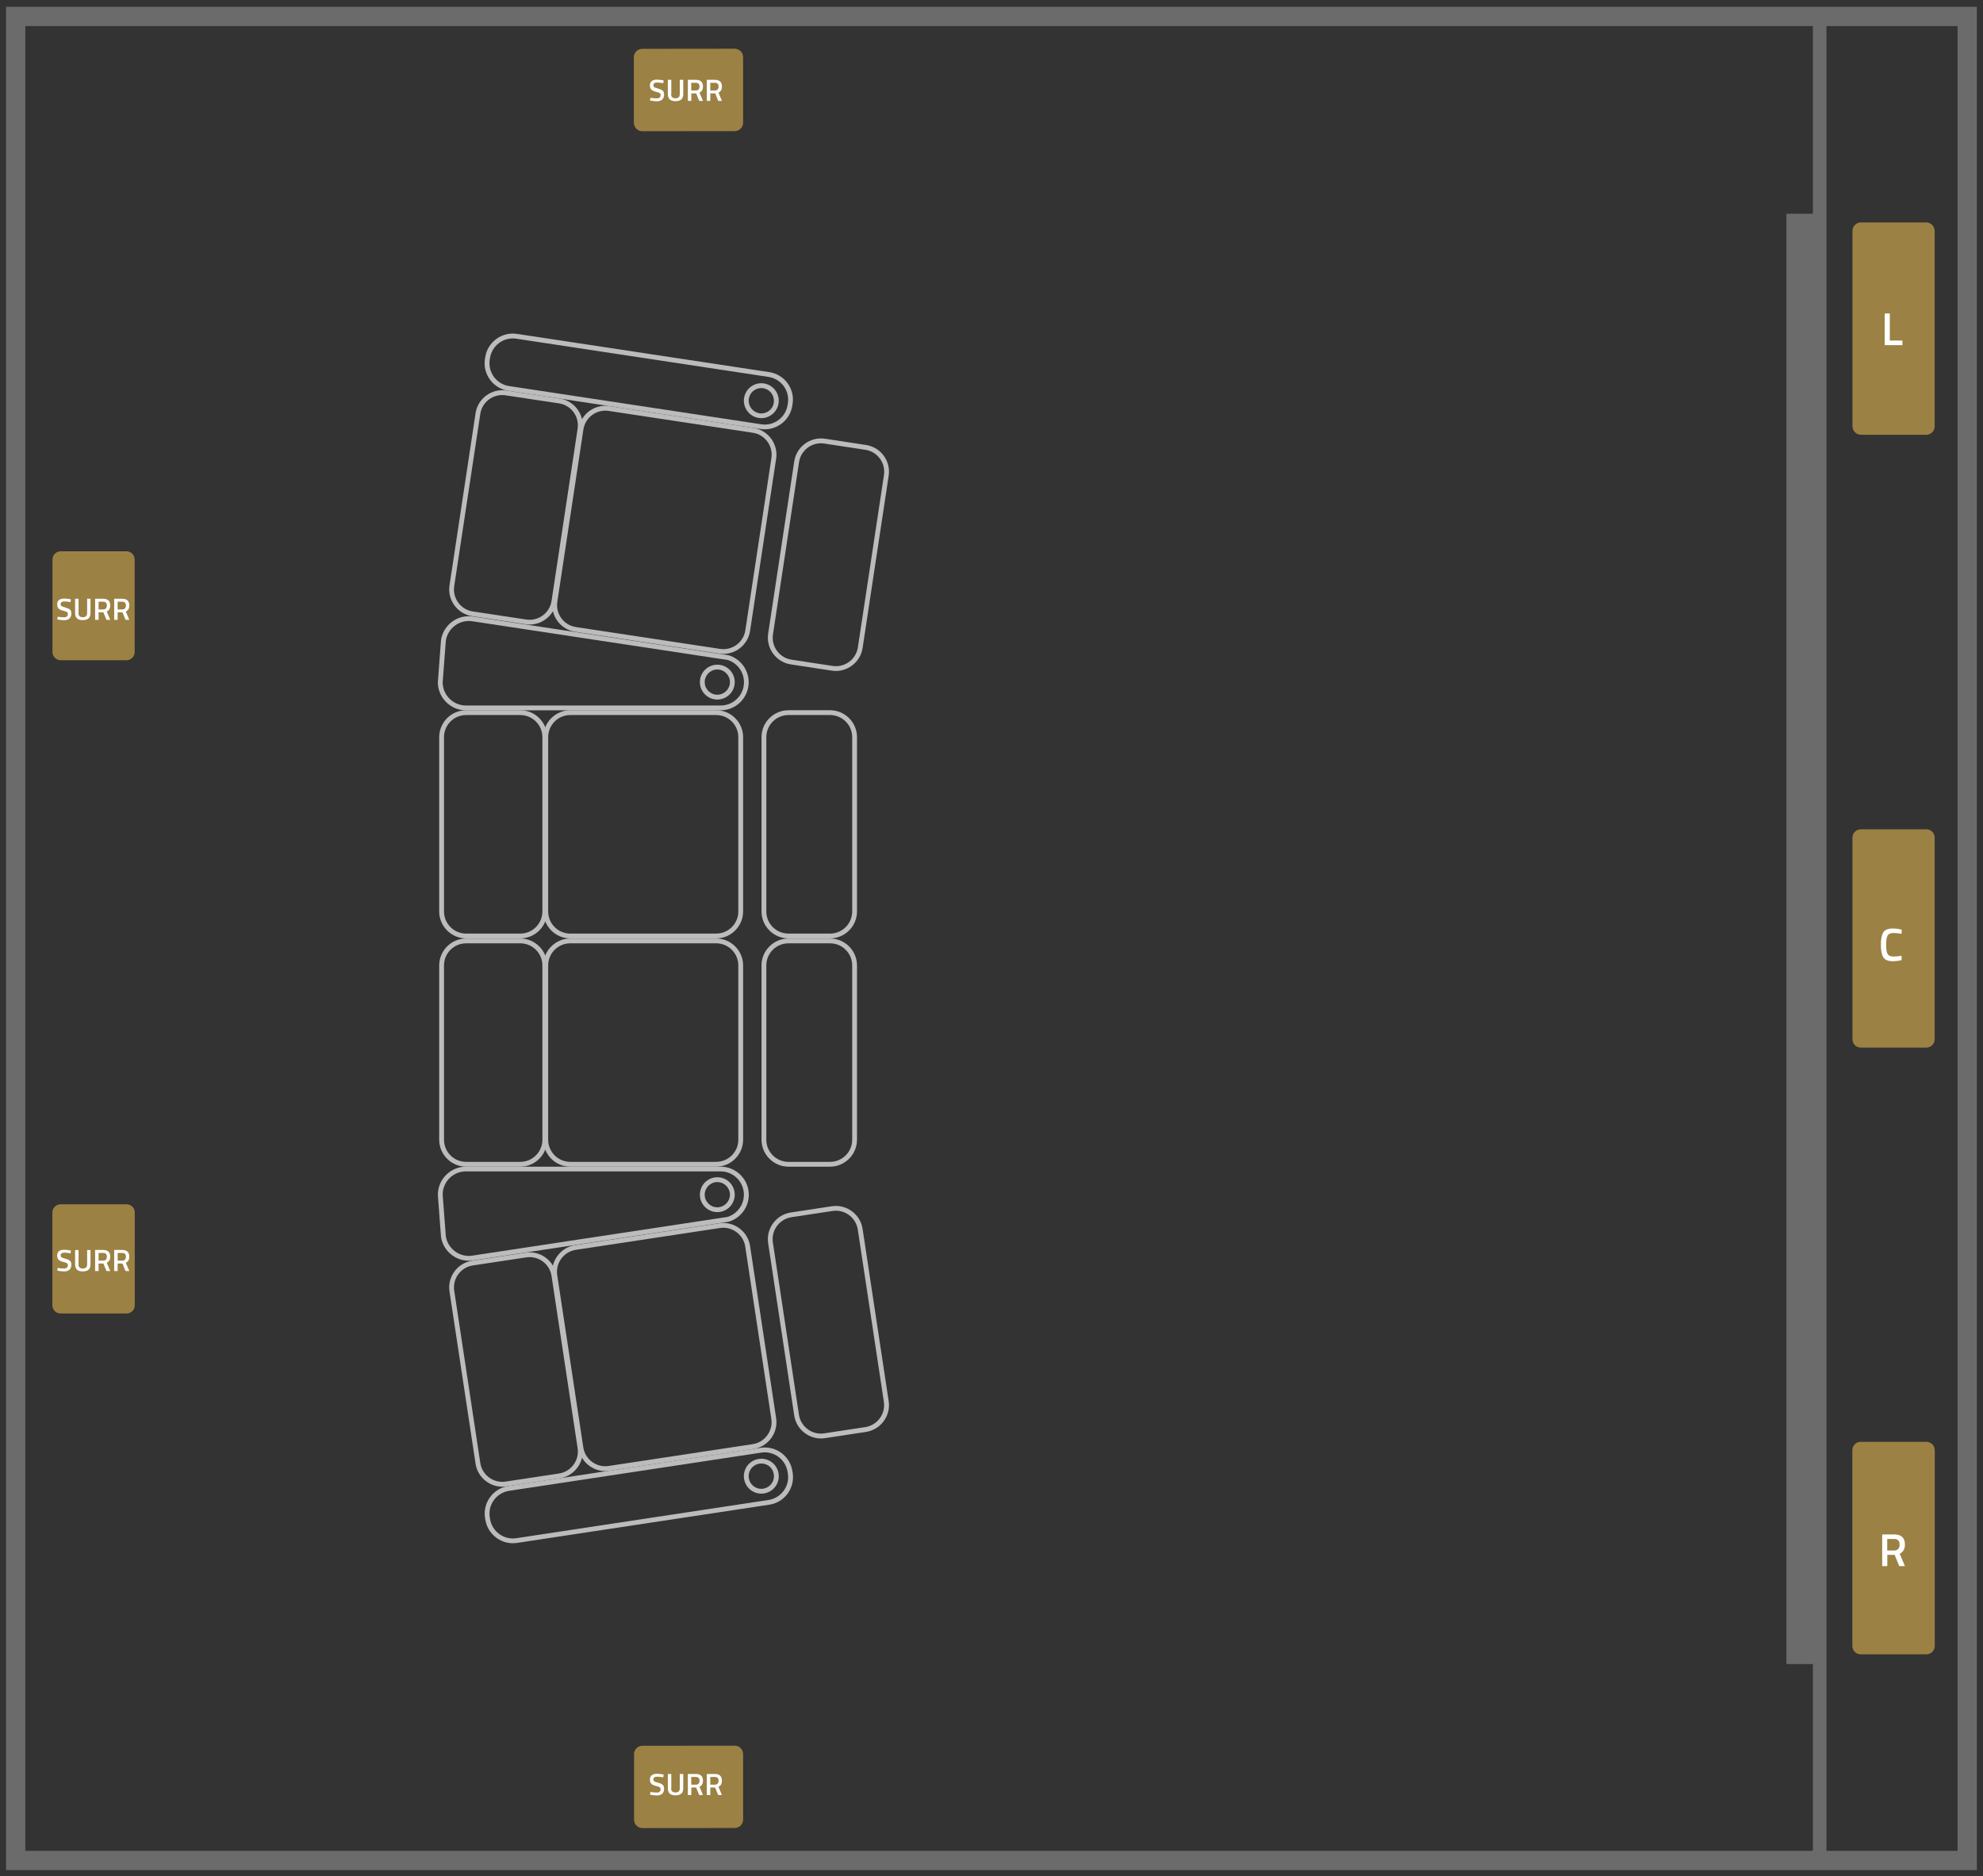 <svg xmlns="http://www.w3.org/2000/svg" xmlns:xlink="http://www.w3.org/1999/xlink" x="0px" y="0px" viewBox="0 0 2059.8 1948.9" style="enable-background:new 0 0 2059.8 1948.9;" xml:space="preserve">
<rect x="0" y="0" width="2059.8" height="1948.9" fill="#333333" stroke="none"/>
<style type="text/css">
	.st0{fill-rule:evenodd;clip-rule:evenodd;fill:#6B6B6B;}
	.st1{fill:#BCBCBC;}
	.st2{fill-rule:evenodd;clip-rule:evenodd;fill:#9B8143;}
	.st3{fill:#FFFFFF;}
	.st4{display:none;}
	.st5{display:inline;fill-rule:evenodd;clip-rule:evenodd;fill:#9B8143;}
	.st6{display:inline;}
</style>
<g id="Base">
	<path class="st0" d="M6.3,7.1v1935.4h2047.1V7.1H6.3z M26.3,27.1h1856.8V222h-27.5v1506.4h27.5v194H26.3V27.1z M2033.4,1922.4   h-136.2V27.1h136.2V1922.4z"></path>
</g>
<g id="Seat">
	<path class="st1" d="M771.9,946.7v-181c0-15.4-12.6-28-28-28H592.4c-15.4,0-28,12.6-28,28v181c0,15.4,12.6,28,28,28h151.5   C759.3,974.7,771.9,962.1,771.9,946.7z M592.4,969.7c-12.7,0-23-10.3-23-23v-181c0-12.7,10.3-23,23-23h151.5c12.7,0,23,10.3,23,23   v181c0,12.7-10.3,23-23,23H592.4z"></path>
	<path class="st1" d="M568.4,946.7v-181c0-15.4-12.6-28-28-28h-56.2c-15.4,0-28,12.6-28,28v181c0,15.4,12.6,28,28,28h56.2   C555.8,974.7,568.4,962.1,568.4,946.7z M484.2,969.7c-12.7,0-23-10.3-23-23v-181c0-12.7,10.3-23,23-23h56.2c12.7,0,23,10.3,23,23   v181c0,12.7-10.3,23-23,23H484.2z"></path>
	<path class="st1" d="M890.2,946.7v-181c0-15.4-12.6-28-28-28H819c-15.4,0-28,12.6-28,28v181c0,15.4,12.6,28,28,28h43.2   C877.6,974.7,890.2,962.1,890.2,946.7z M819,969.7c-12.7,0-23-10.3-23-23v-181c0-12.7,10.3-23,23-23h43.2c12.7,0,23,10.3,23,23v181   c0,12.7-10.3,23-23,23H819z"></path>
	<path class="st1" d="M771.9,1183.8v-181c0-15.4-12.6-28-28-28H592.4c-15.4,0-28,12.6-28,28v181c0,15.4,12.6,28,28,28h151.5   C759.3,1211.8,771.9,1199.2,771.9,1183.8z M592.4,1206.8c-12.7,0-23-10.3-23-23v-181c0-12.7,10.3-23,23-23h151.5   c12.7,0,23,10.3,23,23v181c0,12.7-10.3,23-23,23H592.4z"></path>
	<path class="st1" d="M568.4,1183.8v-181c0-15.4-12.6-28-28-28h-56.2c-15.4,0-28,12.6-28,28v181c0,15.4,12.6,28,28,28h56.2   C555.8,1211.8,568.4,1199.2,568.4,1183.8z M484.2,1206.8c-12.7,0-23-10.3-23-23v-181c0-12.7,10.3-23,23-23h56.2   c12.7,0,23,10.3,23,23v181c0,12.7-10.3,23-23,23H484.2z"></path>
	<path class="st1" d="M890.2,1183.8v-181c0-15.4-12.6-28-28-28H819c-15.4,0-28,12.6-28,28v181c0,15.4,12.6,28,28,28h43.2   C877.6,1211.8,890.2,1199.2,890.2,1183.8z M819,1206.8c-12.7,0-23-10.3-23-23v-181c0-12.7,10.3-23,23-23h43.2c12.7,0,23,10.3,23,23   v181c0,12.7-10.3,23-23,23H819z"></path>
	<path class="st1" d="M763.2,1240.9c0-10-8.1-18.1-18.1-18.1c-10,0-18.1,8.1-18.1,18.1s8.1,18.1,18.1,18.1   C755.1,1259,763.2,1250.9,763.2,1240.9z M732,1240.9c0-7.2,5.9-13.1,13.1-13.1s13.1,5.9,13.1,13.1s-5.9,13.1-13.1,13.1   S732,1248.2,732,1240.9z"></path>
	<line class="st1" x1="777.4" y1="1236" x2="777.4" y2="1236"></line>
	<line class="st1" x1="777.4" y1="1236" x2="777.4" y2="1236"></line>
	<path class="st1" d="M491.4,1309.2l265.5-40.2c12.1-3.6,20.9-14.8,20.9-28l0,0c0-16.1-13.2-29.2-29.2-29.2H484   c-16.1,0-29.2,13.2-29.2,29.2l0,0l3.3,43.8C460.5,1300.6,475.5,1311.6,491.4,1309.2z M472.7,1299.8c-5.2-3.8-8.6-9.4-9.6-15.7   l-3.3-43.4c0.1-13.3,10.9-24,24.2-24h264.5c13.4,0,24.2,10.9,24.2,24.2c0,10.5-7,20-17,23.1l-265.1,40.2   C484.3,1305.2,477.9,1303.6,472.7,1299.8z"></path>
	<g>
		<path class="st1" d="M806.2,1473.1l-27.1-179c-2.3-15.2-16.7-25.8-31.9-23.5l-149.8,22.7c-15.2,2.3-25.8,16.7-23.5,31.9l27.1,179    c2.3,15.2,16.7,25.8,31.9,23.5l149.8-22.7C797.9,1502.7,808.5,1488.3,806.2,1473.1z M632.1,1522.7c-12.5,1.9-24.3-6.8-26.2-19.3    l-27.1-179c-1.9-12.5,6.8-24.3,19.3-26.2l149.8-22.7c12.5-1.9,24.3,6.8,26.2,19.3l27.1,179c1.9,12.5-6.8,24.3-19.3,26.2    L632.1,1522.7z"></path>
		<path class="st1" d="M605,1503.6l-27.1-179c-2.3-15.2-16.7-25.8-31.9-23.5l-55.6,8.4c-15.2,2.3-25.8,16.7-23.5,31.9l27.1,179    c2.3,15.2,16.7,25.8,31.9,23.5l55.6-8.4C596.7,1533.1,607.3,1518.8,605,1503.6z M525.1,1538.9c-12.5,1.9-24.3-6.8-26.2-19.3    l-27.1-179c-1.9-12.5,6.8-24.3,19.3-26.2l55.6-8.4c12.5-1.9,24.3,6.8,26.2,19.3l27.1,179c1.9,12.5-6.8,24.3-19.3,26.2    L525.1,1538.9z"></path>
		<path class="st1" d="M923.1,1455.4l-27.1-179c-2.3-15.2-16.7-25.8-31.9-23.5l-42.7,6.5c-15.2,2.3-25.8,16.7-23.5,31.9l27.1,179    c2.3,15.2,16.7,25.8,31.9,23.5l42.7-6.5C914.9,1484.9,925.4,1470.6,923.1,1455.4z M856.1,1488.8c-12.5,1.9-24.3-6.8-26.2-19.3    l-27.1-179c-1.9-12.5,6.8-24.3,19.3-26.2l42.7-6.5c12.5-1.9,24.3,6.8,26.2,19.3l27.1,179c1.9,12.5-6.8,24.3-19.3,26.2    L856.1,1488.8z"></path>
		<path class="st1" d="M796.2,1550.6c9.6-3,14.9-13.1,11.9-22.7c-3-9.6-13.1-14.9-22.7-11.9c-9.6,3-14.9,13.1-11.9,22.7    C776.5,1548.2,786.6,1553.6,796.2,1550.6z M778.3,1537.2c-0.2-0.6-0.4-1.3-0.5-2c-1-6.3,2.9-12.6,9.1-14.5c3.3-1,6.9-0.7,10,0.9    c3.1,1.6,5.4,4.4,6.4,7.7c0.2,0.6,0.4,1.3,0.5,2c1,6.3-2.9,12.6-9.1,14.5C787.8,1548,780.4,1544.1,778.3,1537.2z"></path>
		<path class="st1" d="M823.4,1529.9l-0.3-1.8c-2.4-15.8-17.2-26.7-33-24.3l-262,39.7c-15.8,2.4-26.7,17.2-24.3,33l0.3,1.8    c2.4,15.8,17.2,26.7,33,24.3l262-39.7C814.9,1560.6,825.8,1545.8,823.4,1529.9z M536.3,1597.7c-13.1,2-25.3-7.1-27.3-20.1    l-0.3-1.8c-2-13.1,7.1-25.3,20.1-27.3l262-39.7c13.1-2,25.3,7.1,27.3,20.1l0.3,1.8c2,13.1-7.1,25.3-20.1,27.3L536.3,1597.7z"></path>
	</g>
	<path class="st1" d="M745.1,690.4c-10,0-18.1,8.1-18.1,18.1c0,10,8.1,18.1,18.1,18.1c10,0,18.1-8.1,18.1-18.1   C763.2,698.5,755.1,690.4,745.1,690.4z M745.1,695.4c7.2,0,13.1,5.9,13.1,13.1s-5.9,13.1-13.1,13.1s-13.1-5.9-13.1-13.1   S737.9,695.4,745.1,695.4z"></path>
	<line class="st1" x1="777.4" y1="713.5" x2="777.4" y2="713.5"></line>
	<line class="st1" x1="777.4" y1="713.5" x2="777.4" y2="713.5"></line>
	<path class="st1" d="M458.1,664.8l-3.3,43.8v0c0,16.1,13.2,29.2,29.2,29.2h264.5c16.1,0,29.2-13.2,29.2-29.2v0   c0-13.2-8.9-24.4-20.9-28l-265.5-40.2C475.5,637.9,460.5,648.9,458.1,664.8z M490.7,645.3l265.1,40.2c10.1,3.1,17,12.6,17,23.1   c0,13.4-10.9,24.2-24.2,24.2H484c-13.3,0-24.1-10.8-24.2-24l3.3-43.4c1-6.3,4.4-11.8,9.6-15.7C477.9,645.9,484.3,644.3,490.7,645.3   z"></path>
	<g>
		<path class="st1" d="M782.7,444.5l-149.8-22.7c-15.2-2.3-29.6,8.3-31.9,23.5l-27.1,179c-2.3,15.2,8.3,29.6,23.5,31.9l149.8,22.7    c15.2,2.3,29.6-8.3,31.9-23.5l27.1-179C808.5,461.2,797.9,446.8,782.7,444.5z M782,449.5c12.5,1.9,21.2,13.6,19.3,26.2l-27.1,179    c-1.9,12.5-13.6,21.2-26.2,19.3l-149.8-22.7c-12.5-1.9-21.2-13.6-19.3-26.2l27.1-179c1.9-12.5,13.6-21.2,26.2-19.3L782,449.5z"></path>
		<path class="st1" d="M581.5,414l-55.6-8.4c-15.2-2.3-29.6,8.3-31.9,23.5l-27.1,179c-2.3,15.2,8.3,29.6,23.5,31.9l55.6,8.4    c15.2,2.3,29.6-8.3,31.9-23.5l27.1-179C607.3,430.7,596.7,416.3,581.5,414z M580.7,419c12.5,1.9,21.2,13.6,19.3,26.2l-27.1,179    c-1.9,12.5-13.6,21.2-26.2,19.3l-55.6-8.4c-12.5-1.9-21.2-13.6-19.3-26.2l27.1-179c1.9-12.5,13.6-21.2,26.2-19.3L580.7,419z"></path>
		<path class="st1" d="M899.6,462.2l-42.7-6.5c-15.2-2.3-29.6,8.3-31.9,23.5l-27.1,179c-2.3,15.2,8.3,29.6,23.5,31.9l42.7,6.5    c15.2,2.3,29.6-8.3,31.9-23.5l27.1-179C925.4,478.9,914.9,464.5,899.6,462.2z M898.9,467.2c12.5,1.9,21.2,13.6,19.3,26.2    l-27.1,179c-1.9,12.5-13.6,21.2-26.2,19.3l-42.7-6.5c-12.5-1.9-21.2-13.6-19.3-26.2L830,480c1.9-12.5,13.6-21.2,26.2-19.3    L898.9,467.2z"></path>
		<path class="st1" d="M773.5,410.8c-3,9.6,2.4,19.7,11.9,22.7c9.6,3,19.7-2.4,22.7-11.9c3-9.6-2.4-19.7-11.9-22.7    C786.6,395.9,776.5,401.2,773.5,410.8z M794.7,403.7c6.1,1.9,10,8.1,9.1,14.5c-0.1,0.7-0.3,1.3-0.5,2c-1,3.3-3.3,6.1-6.4,7.7    c-3.1,1.6-6.7,2-10,0.9c-6.1-1.9-10-8.1-9.1-14.5c0.1-0.7,0.3-1.3,0.5-2C780.4,405.4,787.8,401.5,794.7,403.7z"></path>
		<path class="st1" d="M799,386.5l-262-39.7c-15.8-2.4-30.6,8.5-33,24.3l-0.3,1.8c-2.4,15.8,8.5,30.6,24.3,33l262,39.7    c15.8,2.4,30.6-8.5,33-24.3l0.3-1.8C825.8,403.7,814.9,388.9,799,386.5z M798.3,391.5c13.1,2,22.1,14.2,20.1,27.3l-0.3,1.8    c-2,13.1-14.2,22.1-27.3,20.1l-262-39.7c-13.1-2-22.1-14.2-20.1-27.3l0.3-1.8c2-13.1,14.2-22.1,27.3-20.1L798.3,391.5z"></path>
	</g>
</g>
<g id="_x37__speaker">
	<path class="st2" d="M2000.7,451.7c4.9,0,8.9-4,8.9-8.9V239.9c0-4.9-4-8.9-8.9-8.9h-67.6c-4.9,0-8.9,4-8.9,8.9v202.8   c0,4.9,4,8.9,8.9,8.9H2000.7L2000.7,451.7z"></path>
	<path class="st2" d="M2001,1088.1c4.8,0,8.6-3.9,8.6-8.6V870c0-4.8-3.9-8.6-8.6-8.6h-68.2c-4.8,0-8.6,3.9-8.6,8.6v209.5   c0,4.8,3.9,8.6,8.6,8.6H2001L2001,1088.1z"></path>
	<path class="st2" d="M2001.1,1718.3c4.7,0,8.6-3.8,8.6-8.6v-203.5c0-4.7-3.8-8.6-8.6-8.6h-68.4c-4.7,0-8.6,3.8-8.6,8.6v203.5   c0,4.7,3.8,8.6,8.6,8.6H2001.1L2001.1,1718.3z"></path>
	<path class="st2" d="M131.5,1364.3c4.7,0,8.5-3.8,8.5-8.5v-96.4c0-4.7-3.8-8.5-8.5-8.5H62.9c-4.7,0-8.5,3.8-8.5,8.5v96.4   c0,4.7,3.8,8.5,8.5,8.5H131.5L131.5,1364.3z"></path>
	<path class="st2" d="M771.9,1821.9c0-4.8-3.9-8.7-8.7-8.7l-95.9,0.1c-4.8,0-8.7,3.9-8.7,8.7l0,68.1c0,4.8,3.9,8.7,8.7,8.7l95.9-0.1   c4.8,0,8.7-3.9,8.7-8.7L771.9,1821.9L771.9,1821.9z"></path>
	<path class="st2" d="M771.9,59.4c0-4.8-3.9-8.8-8.8-8.8l-95.9,0.1c-4.8,0-8.8,3.9-8.8,8.8l0,68c0,4.8,3.9,8.8,8.8,8.8l95.9-0.1   c4.8,0,8.8-3.9,8.8-8.8L771.9,59.4L771.9,59.4z"></path>
	<path class="st2" d="M131.3,685.8c4.8,0,8.6-3.9,8.6-8.6v-96c0-4.8-3.9-8.6-8.6-8.6H63.1c-4.8,0-8.6,3.9-8.6,8.6v96   c0,4.8,3.9,8.6,8.6,8.6H131.3L131.3,685.8z"></path>
</g>
<g id="Copy_7">
	<g>
		<path class="st3" d="M1976.1,358.5h-18.4v-32.9h5.3v28.1h13.1V358.5z"></path>
	</g>
	<g>
		<path class="st3" d="M1966.1,998.4c-4.8,0-8.1-1.3-9.8-4c-1.7-2.7-2.6-7-2.6-13.1s0.9-10.4,2.6-13c1.7-2.6,5-3.9,9.7-3.9    c2.8,0,6,0.4,9.4,1.2l-0.2,4.3c-2.9-0.5-5.8-0.8-8.6-0.8s-4.8,0.9-5.9,2.6c-1,1.7-1.5,4.9-1.5,9.6s0.5,7.9,1.5,9.6    c1,1.7,2.9,2.6,5.8,2.6c2.9,0,5.8-0.2,8.7-0.7l0.1,4.4C1972.2,998.1,1969.1,998.4,1966.1,998.4z"></path>
	</g>
	<g>
		<path class="st3" d="M1960.4,1615v11.7h-5.3v-32.9h12.5c7.4,0,11.1,3.5,11.1,10.5c0,4.7-1.8,7.8-5.4,9.5l5.4,12.9h-5.9l-4.8-11.7    H1960.4z M1973.2,1604.4c0-3.9-1.9-5.9-5.7-5.9h-7.2v12h7.2c1.9,0,3.3-0.6,4.2-1.7C1972.8,1607.7,1973.2,1606.2,1973.2,1604.4z"></path>
	</g>
	<g>
		<path class="st3" d="M682.8,85.7c-2.7,0-4.1,0.9-4.1,2.8c0,1,0.3,1.7,1,2.1c0.6,0.4,2.1,0.9,4.2,1.5s3.7,1.3,4.6,2.2    c0.9,0.8,1.3,2.2,1.3,4c0,2.3-0.7,4-2,5.2c-1.3,1.1-3.1,1.7-5.4,1.7c-1.8,0-3.8-0.2-6-0.6l-1.2-0.2l0.4-2.8    c2.9,0.4,5.1,0.6,6.6,0.6c2.6,0,4-1.2,4-3.5c0-0.9-0.3-1.6-0.9-2c-0.6-0.4-1.9-0.9-4-1.4c-2.1-0.5-3.6-1.2-4.7-2.2    c-1-0.9-1.5-2.4-1.5-4.4s0.6-3.5,1.9-4.5c1.3-1,3.1-1.5,5.4-1.5c1.6,0,3.6,0.2,5.8,0.6l1.1,0.2l-0.3,2.9    C686.1,85.9,684,85.7,682.8,85.7z"></path>
		<path class="st3" d="M697.1,97.8c0,2.8,1.5,4.3,4.5,4.3c3,0,4.5-1.4,4.5-4.3V82.9h3.6v14.8c0,2.6-0.7,4.5-2,5.6    c-1.4,1.2-3.4,1.8-6,1.8c-2.7,0-4.7-0.6-6-1.8c-1.3-1.2-2-3.1-2-5.6V82.9h3.6V97.8z"></path>
		<path class="st3" d="M718.1,97v7.8h-3.6V82.9h8.3c4.9,0,7.4,2.3,7.4,7c0,3.1-1.2,5.2-3.6,6.3l3.6,8.6h-3.9l-3.2-7.8H718.1z     M726.6,89.9c0-2.6-1.3-3.9-3.8-3.9h-4.8v8h4.8c1.3,0,2.2-0.4,2.8-1.1C726.3,92.1,726.6,91.2,726.6,89.9z"></path>
		<path class="st3" d="M737.8,97v7.8h-3.6V82.9h8.3c4.9,0,7.4,2.3,7.4,7c0,3.1-1.2,5.2-3.6,6.3l3.6,8.6h-3.9L743,97H737.8z     M746.4,89.9c0-2.6-1.3-3.9-3.8-3.9h-4.8v8h4.8c1.3,0,2.2-0.4,2.8-1.1C746.1,92.1,746.4,91.2,746.4,89.9z"></path>
	</g>
	<g>
		<path class="st3" d="M67.1,624.7c-2.7,0-4.1,0.9-4.1,2.8c0,1,0.3,1.7,1,2.1c0.6,0.4,2.1,0.9,4.2,1.5s3.7,1.3,4.6,2.2    c0.9,0.8,1.3,2.2,1.3,4c0,2.3-0.7,4-2,5.2c-1.3,1.1-3.1,1.7-5.4,1.7c-1.8,0-3.8-0.2-6-0.6l-1.2-0.2l0.4-2.8    c2.9,0.4,5.1,0.6,6.6,0.6c2.6,0,4-1.2,4-3.5c0-0.9-0.3-1.6-0.9-2c-0.6-0.4-1.9-0.9-4-1.4c-2.1-0.5-3.6-1.2-4.7-2.2    c-1-0.9-1.5-2.4-1.5-4.4s0.6-3.5,1.9-4.5c1.3-1,3.1-1.5,5.4-1.5c1.6,0,3.6,0.2,5.8,0.6l1.1,0.2l-0.3,2.9    C70.5,624.9,68.4,624.7,67.1,624.7z"></path>
		<path class="st3" d="M81.5,636.8c0,2.8,1.5,4.3,4.5,4.3c3,0,4.5-1.4,4.5-4.3v-14.9H94v14.8c0,2.6-0.7,4.5-2,5.6    c-1.4,1.2-3.4,1.8-6,1.8c-2.7,0-4.7-0.6-6-1.8c-1.3-1.2-2-3.1-2-5.6v-14.8h3.6V636.8z"></path>
		<path class="st3" d="M102.4,636v7.8h-3.6v-21.9h8.3c4.9,0,7.4,2.3,7.4,7c0,3.1-1.2,5.2-3.6,6.3l3.6,8.6h-3.9l-3.2-7.8H102.4z     M111,628.9c0-2.6-1.3-3.9-3.8-3.9h-4.8v8h4.8c1.3,0,2.2-0.4,2.8-1.1C110.7,631.1,111,630.2,111,628.9z"></path>
		<path class="st3" d="M122.2,636v7.8h-3.6v-21.9h8.3c4.9,0,7.4,2.3,7.4,7c0,3.1-1.2,5.2-3.6,6.3l3.6,8.6h-3.9l-3.2-7.8H122.2z     M130.8,628.9c0-2.6-1.3-3.9-3.8-3.9h-4.8v8h4.8c1.3,0,2.2-0.4,2.8-1.1C130.5,631.1,130.8,630.2,130.8,628.9z"></path>
	</g>
	<g>
		<path class="st3" d="M67.1,1301.1c-2.7,0-4.1,0.9-4.1,2.8c0,1,0.3,1.7,1,2.1c0.6,0.4,2.1,0.9,4.2,1.5c2.2,0.6,3.7,1.3,4.6,2.2    c0.9,0.8,1.3,2.2,1.3,4c0,2.3-0.7,4-2,5.2c-1.3,1.1-3.1,1.7-5.4,1.7c-1.8,0-3.8-0.2-6-0.6l-1.2-0.2l0.4-2.8    c2.9,0.4,5.1,0.6,6.6,0.6c2.6,0,4-1.2,4-3.5c0-0.9-0.3-1.6-0.9-2c-0.6-0.4-1.9-0.9-4-1.4c-2.1-0.5-3.6-1.2-4.7-2.2    c-1-0.9-1.5-2.4-1.5-4.4c0-2,0.6-3.5,1.9-4.5c1.3-1,3.1-1.5,5.4-1.5c1.6,0,3.6,0.2,5.8,0.6l1.1,0.2l-0.3,2.9    C70.5,1301.3,68.4,1301.1,67.1,1301.1z"></path>
		<path class="st3" d="M81.5,1313.3c0,2.8,1.5,4.3,4.5,4.3c3,0,4.5-1.4,4.5-4.3v-14.9H94v14.8c0,2.6-0.7,4.5-2,5.6    c-1.4,1.2-3.4,1.8-6,1.8c-2.7,0-4.7-0.6-6-1.8c-1.3-1.2-2-3.1-2-5.6v-14.8h3.6V1313.3z"></path>
		<path class="st3" d="M102.4,1312.4v7.8h-3.6v-21.9h8.3c4.9,0,7.4,2.3,7.4,7c0,3.1-1.2,5.2-3.6,6.3l3.6,8.6h-3.9l-3.2-7.8H102.4z     M111,1305.3c0-2.6-1.3-3.9-3.8-3.9h-4.8v8h4.8c1.3,0,2.2-0.4,2.8-1.1C110.7,1307.5,111,1306.6,111,1305.3z"></path>
		<path class="st3" d="M122.2,1312.4v7.8h-3.6v-21.9h8.3c4.9,0,7.4,2.3,7.4,7c0,3.1-1.2,5.2-3.6,6.3l3.6,8.6h-3.9l-3.2-7.8H122.2z     M130.8,1305.3c0-2.6-1.3-3.9-3.8-3.9h-4.8v8h4.8c1.3,0,2.2-0.4,2.8-1.1C130.5,1307.5,130.8,1306.6,130.8,1305.3z"></path>
	</g>
	<g>
		<path class="st3" d="M682.8,1845.4c-2.7,0-4.1,1-4.1,2.8c0,1,0.3,1.7,1,2.1c0.6,0.4,2.1,0.9,4.2,1.5c2.2,0.6,3.7,1.3,4.6,2.2    c0.9,0.8,1.3,2.2,1.3,4c0,2.3-0.7,4-2,5.2c-1.3,1.1-3.1,1.7-5.4,1.7c-1.8,0-3.8-0.2-6-0.6l-1.2-0.2l0.4-2.8    c2.9,0.4,5.1,0.6,6.6,0.6c2.6,0,4-1.2,4-3.5c0-0.9-0.3-1.6-0.9-2c-0.6-0.4-1.9-0.9-4-1.4s-3.6-1.2-4.7-2.2c-1-0.9-1.5-2.4-1.5-4.4    c0-2,0.6-3.5,1.9-4.5c1.3-1,3.1-1.5,5.4-1.5c1.6,0,3.6,0.2,5.8,0.6l1.1,0.2l-0.3,2.9C686.1,1845.6,684,1845.4,682.8,1845.4z"></path>
		<path class="st3" d="M697.1,1857.5c0,2.8,1.5,4.3,4.5,4.3c3,0,4.5-1.4,4.5-4.3v-14.9h3.6v14.8c0,2.6-0.7,4.5-2,5.6s-3.4,1.8-6,1.8    c-2.7,0-4.7-0.6-6-1.8c-1.3-1.2-2-3.1-2-5.6v-14.8h3.6V1857.5z"></path>
		<path class="st3" d="M718.1,1856.7v7.8h-3.6v-21.9h8.3c4.9,0,7.4,2.3,7.4,7c0,3.1-1.2,5.2-3.6,6.3l3.6,8.6h-3.9l-3.2-7.8H718.1z     M726.6,1849.6c0-2.6-1.3-3.9-3.8-3.9h-4.8v8h4.8c1.3,0,2.2-0.4,2.8-1.1C726.3,1851.8,726.6,1850.9,726.6,1849.6z"></path>
		<path class="st3" d="M737.8,1856.7v7.8h-3.6v-21.9h8.3c4.9,0,7.4,2.3,7.4,7c0,3.1-1.2,5.2-3.6,6.3l3.6,8.6h-3.9l-3.2-7.8H737.8z     M746.4,1849.6c0-2.6-1.3-3.9-3.8-3.9h-4.8v8h4.8c1.3,0,2.2-0.4,2.8-1.1C746.1,1851.8,746.4,1850.9,746.4,1849.6z"></path>
	</g>
</g>
<g id="_x2B_2" class="st4">
	<path class="st5" d="M1084,1268.8c0-4.8-3.9-8.8-8.8-8.8l-95.9,0.1c-4.8,0-8.8,3.9-8.8,8.8l0,68c0,4.8,3.9,8.8,8.8,8.8l95.9-0.1   c4.8,0,8.8-3.9,8.8-8.8L1084,1268.8L1084,1268.8z"></path>
	<path class="st5" d="M1084,588.9c0-4.8-3.9-8.8-8.8-8.8l-95.9,0.1c-4.8,0-8.8,3.9-8.8,8.8l0,68c0,4.8,3.9,8.8,8.8,8.8l95.9-0.1   c4.8,0,8.8-3.9,8.8-8.8L1084,588.9L1084,588.9z"></path>
</g>
<g id="Copy__x28__x2B_2_x29_" class="st4">
	<g class="st6">
		<path class="st3" d="M1976.1,358.5h-18.4v-32.9h5.3v28.1h13.1V358.5z"></path>
	</g>
	<g class="st6">
		<path class="st3" d="M1966.1,998.4c-4.8,0-8.1-1.3-9.8-4c-1.7-2.7-2.6-7-2.6-13.1s0.9-10.4,2.6-13c1.7-2.6,5-3.9,9.7-3.9    c2.8,0,6,0.4,9.4,1.2l-0.2,4.3c-2.9-0.5-5.8-0.8-8.6-0.8s-4.8,0.9-5.9,2.6c-1,1.7-1.5,4.9-1.5,9.6s0.5,7.9,1.5,9.6    c1,1.7,2.9,2.6,5.8,2.6c2.9,0,5.8-0.2,8.7-0.7l0.1,4.4C1972.2,998.1,1969.1,998.4,1966.1,998.4z"></path>
	</g>
	<g class="st6">
		<path class="st3" d="M1960.4,1615v11.7h-5.3v-32.9h12.5c7.4,0,11.1,3.5,11.1,10.5c0,4.7-1.8,7.8-5.4,9.5l5.4,12.9h-5.9l-4.8-11.7    H1960.4z M1973.2,1604.4c0-3.9-1.9-5.9-5.7-5.9h-7.2v12h7.2c1.9,0,3.3-0.6,4.2-1.7C1972.8,1607.7,1973.2,1606.2,1973.2,1604.4z"></path>
	</g>
	<g class="st6">
		<path class="st3" d="M978.3,635.9l5.4-21.9h7.1l5.4,21.9h-3.6l-1.2-4.7H983l-1.2,4.7H978.3z M986.4,617l-2.7,11.1h7L988,617H986.4    z"></path>
		<path class="st3" d="M995.9,617.2V614h16v3.2h-6.2v18.8h-3.6v-18.8H995.9z"></path>
		<path class="st3" d="M1014.8,635.9V614h6.2l4.9,17.1l4.9-17.1h6.2v21.9h-3.6v-18h-0.5l-5.2,17.1h-3.7l-5.2-17.1h-0.5v18H1014.8z"></path>
		<path class="st3" d="M1056.9,633.6c-1.3,1.8-3.6,2.7-6.9,2.7s-5.6-0.9-6.9-2.7c-1.3-1.8-2-4.6-2-8.5c0-3.9,0.7-6.7,2-8.6    c1.3-1.9,3.6-2.8,6.9-2.8s5.6,0.9,6.9,2.8c1.3,1.9,2,4.7,2,8.6C1058.9,629,1058.3,631.8,1056.9,633.6z M1045.9,631.3    c0.7,1.3,2.1,1.9,4.2,1.9s3.4-0.6,4.1-1.9s1.1-3.3,1.1-6.2s-0.4-5-1.1-6.4c-0.7-1.3-2.1-2-4.1-2c-2,0-3.4,0.7-4.1,2    c-0.7,1.3-1.1,3.4-1.1,6.3S1045.1,630,1045.9,631.3z"></path>
		<path class="st3" d="M1069.5,616.8c-2.7,0-4.1,0.9-4.1,2.8c0,1,0.3,1.7,1,2.1c0.6,0.4,2.1,0.9,4.2,1.5s3.7,1.3,4.6,2.2    c0.9,0.8,1.3,2.2,1.3,4c0,2.3-0.7,4-2,5.2c-1.3,1.1-3.1,1.7-5.4,1.7c-1.8,0-3.8-0.2-6-0.6l-1.2-0.2l0.4-2.8    c2.9,0.4,5.1,0.6,6.6,0.6c2.6,0,4-1.2,4-3.5c0-0.9-0.3-1.6-0.9-2c-0.6-0.4-1.9-0.9-4-1.4c-2.1-0.5-3.6-1.2-4.7-2.2    c-1-0.9-1.5-2.4-1.5-4.4s0.6-3.5,1.9-4.5c1.3-1,3.1-1.5,5.4-1.5c1.6,0,3.6,0.2,5.8,0.6l1.1,0.2l-0.3,2.9    C1072.8,616.9,1070.7,616.8,1069.5,616.8z"></path>
	</g>
	<g class="st6">
		<path class="st3" d="M682.8,85.7c-2.7,0-4.1,0.9-4.1,2.8c0,1,0.3,1.7,1,2.1c0.6,0.4,2.1,0.9,4.2,1.5s3.7,1.3,4.6,2.2    c0.9,0.8,1.3,2.2,1.3,4c0,2.3-0.7,4-2,5.2c-1.3,1.1-3.1,1.7-5.4,1.7c-1.8,0-3.8-0.2-6-0.6l-1.2-0.2l0.4-2.8    c2.9,0.4,5.1,0.6,6.6,0.6c2.6,0,4-1.2,4-3.5c0-0.9-0.3-1.6-0.9-2c-0.6-0.4-1.9-0.9-4-1.4c-2.1-0.5-3.6-1.2-4.7-2.2    c-1-0.9-1.5-2.4-1.5-4.4s0.6-3.5,1.9-4.5c1.3-1,3.1-1.5,5.4-1.5c1.6,0,3.6,0.2,5.8,0.6l1.1,0.2l-0.3,2.9    C686.1,85.9,684,85.7,682.8,85.7z"></path>
		<path class="st3" d="M697.1,97.8c0,2.8,1.5,4.3,4.5,4.3c3,0,4.5-1.4,4.5-4.3V82.9h3.6v14.8c0,2.6-0.7,4.5-2,5.6    c-1.4,1.2-3.4,1.8-6,1.8c-2.7,0-4.7-0.6-6-1.8c-1.3-1.2-2-3.1-2-5.6V82.9h3.6V97.8z"></path>
		<path class="st3" d="M718.1,97v7.8h-3.6V82.9h8.3c4.9,0,7.4,2.3,7.4,7c0,3.1-1.2,5.2-3.6,6.3l3.6,8.6h-3.9l-3.2-7.8H718.1z     M726.6,89.9c0-2.6-1.3-3.9-3.8-3.9h-4.8v8h4.8c1.3,0,2.2-0.4,2.8-1.1C726.3,92.1,726.6,91.2,726.6,89.9z"></path>
		<path class="st3" d="M737.8,97v7.8h-3.6V82.9h8.3c4.9,0,7.4,2.3,7.4,7c0,3.1-1.2,5.2-3.6,6.3l3.6,8.6h-3.9L743,97H737.8z     M746.4,89.9c0-2.6-1.3-3.9-3.8-3.9h-4.8v8h4.8c1.3,0,2.2-0.4,2.8-1.1C746.1,92.1,746.4,91.2,746.4,89.9z"></path>
	</g>
	<g class="st6">
		<path class="st3" d="M67.1,624.7c-2.7,0-4.1,0.9-4.1,2.8c0,1,0.3,1.7,1,2.1c0.6,0.4,2.1,0.9,4.2,1.5s3.7,1.3,4.6,2.2    c0.9,0.8,1.3,2.2,1.3,4c0,2.3-0.7,4-2,5.2c-1.3,1.1-3.1,1.7-5.4,1.7c-1.8,0-3.8-0.2-6-0.6l-1.2-0.2l0.4-2.8    c2.9,0.4,5.1,0.6,6.6,0.6c2.6,0,4-1.2,4-3.5c0-0.9-0.3-1.6-0.9-2c-0.6-0.4-1.9-0.9-4-1.4c-2.1-0.5-3.6-1.2-4.7-2.2    c-1-0.9-1.5-2.4-1.5-4.4s0.6-3.5,1.9-4.5c1.3-1,3.1-1.5,5.4-1.5c1.6,0,3.6,0.2,5.8,0.6l1.1,0.2l-0.3,2.9    C70.5,624.9,68.4,624.7,67.1,624.7z"></path>
		<path class="st3" d="M81.5,636.8c0,2.8,1.5,4.3,4.5,4.3c3,0,4.5-1.4,4.5-4.3v-14.9H94v14.8c0,2.6-0.7,4.5-2,5.6    c-1.4,1.2-3.4,1.8-6,1.8c-2.7,0-4.7-0.6-6-1.8c-1.3-1.2-2-3.1-2-5.6v-14.8h3.6V636.8z"></path>
		<path class="st3" d="M102.4,636v7.8h-3.6v-21.9h8.3c4.9,0,7.4,2.3,7.4,7c0,3.1-1.2,5.2-3.6,6.3l3.6,8.6h-3.9l-3.2-7.8H102.4z     M111,628.9c0-2.6-1.3-3.9-3.8-3.9h-4.8v8h4.8c1.3,0,2.2-0.4,2.8-1.1C110.7,631.1,111,630.2,111,628.9z"></path>
		<path class="st3" d="M122.2,636v7.8h-3.6v-21.9h8.3c4.9,0,7.4,2.3,7.4,7c0,3.1-1.2,5.2-3.6,6.3l3.6,8.6h-3.9l-3.2-7.8H122.2z     M130.8,628.9c0-2.6-1.3-3.9-3.8-3.9h-4.8v8h4.8c1.3,0,2.2-0.4,2.8-1.1C130.5,631.1,130.8,630.2,130.8,628.9z"></path>
	</g>
	<g class="st6">
		<path class="st3" d="M67.1,1301.1c-2.7,0-4.1,0.9-4.1,2.8c0,1,0.3,1.7,1,2.1c0.6,0.4,2.1,0.9,4.2,1.5c2.2,0.6,3.7,1.3,4.6,2.2    c0.9,0.8,1.3,2.2,1.3,4c0,2.3-0.7,4-2,5.2c-1.3,1.1-3.1,1.7-5.4,1.7c-1.8,0-3.8-0.2-6-0.6l-1.2-0.2l0.4-2.8    c2.9,0.4,5.1,0.6,6.6,0.6c2.6,0,4-1.2,4-3.5c0-0.9-0.3-1.6-0.9-2c-0.6-0.4-1.9-0.9-4-1.4c-2.1-0.5-3.6-1.2-4.7-2.2    c-1-0.9-1.5-2.4-1.5-4.4c0-2,0.6-3.5,1.9-4.5c1.3-1,3.1-1.5,5.4-1.5c1.6,0,3.6,0.2,5.8,0.6l1.1,0.2l-0.3,2.9    C70.5,1301.3,68.4,1301.1,67.1,1301.1z"></path>
		<path class="st3" d="M81.5,1313.3c0,2.8,1.5,4.3,4.5,4.3c3,0,4.5-1.4,4.5-4.3v-14.9H94v14.8c0,2.6-0.7,4.5-2,5.6    c-1.4,1.2-3.4,1.8-6,1.8c-2.7,0-4.7-0.6-6-1.8c-1.3-1.2-2-3.1-2-5.6v-14.8h3.6V1313.3z"></path>
		<path class="st3" d="M102.4,1312.4v7.8h-3.6v-21.9h8.3c4.9,0,7.4,2.3,7.4,7c0,3.1-1.2,5.2-3.6,6.3l3.6,8.6h-3.9l-3.2-7.8H102.4z     M111,1305.3c0-2.6-1.3-3.9-3.8-3.9h-4.8v8h4.8c1.3,0,2.2-0.4,2.8-1.1C110.7,1307.5,111,1306.6,111,1305.3z"></path>
		<path class="st3" d="M122.2,1312.4v7.8h-3.6v-21.9h8.3c4.9,0,7.4,2.3,7.4,7c0,3.1-1.2,5.2-3.6,6.3l3.6,8.6h-3.9l-3.2-7.8H122.2z     M130.8,1305.3c0-2.6-1.3-3.9-3.8-3.9h-4.8v8h4.8c1.3,0,2.2-0.4,2.8-1.1C130.5,1307.5,130.8,1306.6,130.8,1305.3z"></path>
	</g>
	<g class="st6">
		<path class="st3" d="M682.8,1845.4c-2.7,0-4.1,1-4.1,2.8c0,1,0.3,1.7,1,2.1c0.6,0.4,2.1,0.9,4.2,1.5c2.2,0.6,3.7,1.3,4.6,2.2    c0.9,0.8,1.3,2.2,1.3,4c0,2.3-0.7,4-2,5.2c-1.3,1.1-3.1,1.7-5.4,1.7c-1.8,0-3.8-0.2-6-0.6l-1.2-0.2l0.4-2.8    c2.9,0.4,5.1,0.6,6.6,0.6c2.6,0,4-1.2,4-3.5c0-0.9-0.3-1.6-0.9-2c-0.6-0.4-1.9-0.9-4-1.4s-3.6-1.2-4.7-2.2c-1-0.9-1.5-2.4-1.5-4.4    c0-2,0.6-3.5,1.9-4.5c1.3-1,3.1-1.5,5.4-1.5c1.6,0,3.6,0.2,5.8,0.6l1.1,0.2l-0.3,2.9C686.1,1845.6,684,1845.4,682.8,1845.4z"></path>
		<path class="st3" d="M697.1,1857.5c0,2.8,1.5,4.3,4.5,4.3c3,0,4.5-1.4,4.5-4.3v-14.9h3.6v14.8c0,2.6-0.7,4.5-2,5.6s-3.4,1.8-6,1.8    c-2.7,0-4.7-0.6-6-1.8c-1.3-1.2-2-3.1-2-5.6v-14.8h3.6V1857.5z"></path>
		<path class="st3" d="M718.1,1856.7v7.8h-3.6v-21.9h8.3c4.9,0,7.4,2.3,7.4,7c0,3.1-1.2,5.2-3.6,6.3l3.6,8.6h-3.9l-3.2-7.8H718.1z     M726.6,1849.6c0-2.6-1.3-3.9-3.8-3.9h-4.8v8h4.8c1.3,0,2.2-0.4,2.8-1.1C726.3,1851.8,726.6,1850.9,726.6,1849.6z"></path>
		<path class="st3" d="M737.8,1856.7v7.8h-3.6v-21.9h8.3c4.9,0,7.4,2.3,7.4,7c0,3.1-1.2,5.2-3.6,6.3l3.6,8.6h-3.9l-3.2-7.8H737.8z     M746.4,1849.6c0-2.6-1.3-3.9-3.8-3.9h-4.8v8h4.8c1.3,0,2.2-0.4,2.8-1.1C746.1,1851.8,746.4,1850.9,746.4,1849.6z"></path>
	</g>
	<g class="st6">
		<path class="st3" d="M978.3,1315l5.4-21.9h7.1l5.4,21.9h-3.6l-1.2-4.7H983l-1.2,4.7H978.3z M986.4,1296l-2.7,11.1h7L988,1296    H986.4z"></path>
		<path class="st3" d="M995.9,1296.2v-3.2h16v3.2h-6.2v18.8h-3.6v-18.8H995.9z"></path>
		<path class="st3" d="M1014.8,1315v-21.9h6.2l4.9,17.1l4.9-17.1h6.2v21.9h-3.6v-18h-0.5l-5.2,17.1h-3.7l-5.2-17.1h-0.5v18H1014.8z"></path>
		<path class="st3" d="M1056.9,1312.6c-1.3,1.8-3.6,2.7-6.9,2.7s-5.6-0.9-6.9-2.7c-1.3-1.8-2-4.6-2-8.5s0.7-6.7,2-8.6    c1.3-1.9,3.6-2.8,6.9-2.8s5.6,0.9,6.9,2.8c1.3,1.9,2,4.7,2,8.6S1058.3,1310.8,1056.9,1312.6z M1045.9,1310.3    c0.7,1.3,2.1,1.9,4.2,1.9s3.4-0.6,4.1-1.9s1.1-3.3,1.1-6.2s-0.4-5-1.1-6.4c-0.7-1.3-2.1-2-4.1-2c-2,0-3.4,0.7-4.1,2    c-0.7,1.3-1.1,3.4-1.1,6.3S1045.1,1309.1,1045.9,1310.3z"></path>
		<path class="st3" d="M1069.5,1295.8c-2.7,0-4.1,1-4.1,2.8c0,1,0.3,1.7,1,2.1c0.6,0.4,2.1,0.9,4.2,1.5c2.2,0.6,3.7,1.3,4.6,2.2    c0.9,0.8,1.3,2.2,1.3,4c0,2.3-0.7,4-2,5.2c-1.3,1.1-3.1,1.7-5.4,1.7c-1.8,0-3.8-0.2-6-0.6l-1.2-0.2l0.4-2.8    c2.9,0.4,5.1,0.6,6.6,0.6c2.6,0,4-1.2,4-3.5c0-0.9-0.3-1.6-0.9-2c-0.6-0.4-1.9-0.9-4-1.4s-3.6-1.2-4.7-2.2c-1-0.9-1.5-2.4-1.5-4.4    c0-2,0.6-3.5,1.9-4.5c1.3-1,3.1-1.5,5.4-1.5c1.6,0,3.6,0.2,5.8,0.6l1.1,0.2l-0.3,2.9C1072.8,1296,1070.7,1295.8,1069.5,1295.8z"></path>
	</g>
</g>
<g id="_x2B_4" class="st4">
	<path class="st5" d="M788.1,1266.2c0-4.8-3.9-8.8-8.8-8.8l-95.9,0.1c-4.8,0-8.8,3.9-8.8,8.8l0,68c0,4.8,3.9,8.8,8.8,8.8l95.9-0.1   c4.8,0,8.8-3.9,8.8-8.8L788.1,1266.2L788.1,1266.2z"></path>
	<path class="st5" d="M785.5,586.3c0-4.8-3.9-8.8-8.8-8.8l-95.9,0.1c-4.8,0-8.8,3.9-8.8,8.8l0,68c0,4.8,3.9,8.8,8.8,8.8l95.9-0.1   c4.8,0,8.8-3.9,8.8-8.8L785.5,586.3L785.5,586.3z"></path>
	<path class="st5" d="M1361.5,1266.2c0-4.8-3.9-8.8-8.8-8.8l-95.9,0.1c-4.8,0-8.8,3.9-8.8,8.8l0,68c0,4.8,3.9,8.8,8.8,8.8l95.9-0.1   c4.8,0,8.8-3.9,8.8-8.8L1361.5,1266.2L1361.5,1266.2z"></path>
	<path class="st5" d="M1358.8,586.3c0-4.8-3.9-8.8-8.8-8.8l-95.9,0.1c-4.8,0-8.8,3.9-8.8,8.8l0,68c0,4.8,3.9,8.8,8.8,8.8l95.9-0.1   c4.8,0,8.8-3.9,8.8-8.8L1358.8,586.3L1358.8,586.3z"></path>
</g>
<g id="Copy__x28__x2B_4_x29_" class="st4">
	<g class="st6">
		<path class="st3" d="M1976.1,358.5h-18.4v-32.9h5.3v28.1h13.1V358.5z"></path>
	</g>
	<g class="st6">
		<path class="st3" d="M1966.1,998.4c-4.8,0-8.1-1.3-9.8-4c-1.7-2.7-2.6-7-2.6-13.1s0.9-10.4,2.6-13c1.7-2.6,5-3.9,9.7-3.9    c2.8,0,6,0.4,9.4,1.2l-0.2,4.3c-2.9-0.5-5.8-0.8-8.6-0.8s-4.8,0.9-5.9,2.6c-1,1.7-1.5,4.9-1.5,9.6s0.5,7.9,1.5,9.6    c1,1.7,2.9,2.6,5.8,2.6c2.9,0,5.8-0.2,8.7-0.7l0.1,4.4C1972.2,998.1,1969.1,998.4,1966.1,998.4z"></path>
	</g>
	<g class="st6">
		<path class="st3" d="M1960.4,1615v11.7h-5.3v-32.9h12.5c7.4,0,11.1,3.5,11.1,10.5c0,4.7-1.8,7.8-5.4,9.5l5.4,12.9h-5.9l-4.8-11.7    H1960.4z M1973.2,1604.4c0-3.9-1.9-5.9-5.7-5.9h-7.2v12h7.2c1.9,0,3.3-0.6,4.2-1.7C1972.8,1607.7,1973.2,1606.2,1973.2,1604.4z"></path>
	</g>
	<g class="st6">
		<path class="st3" d="M1254.4,630.6l5.4-21.9h7.1l5.4,21.9h-3.6l-1.2-4.7h-8.4l-1.2,4.7H1254.4z M1262.5,611.7l-2.7,11.1h7    l-2.7-11.1H1262.5z"></path>
		<path class="st3" d="M1272,611.9v-3.2h16v3.2h-6.2v18.8h-3.6v-18.8H1272z"></path>
		<path class="st3" d="M1291,630.6v-21.9h6.2l4.9,17.1l4.9-17.1h6.2v21.9h-3.6v-18h-0.5l-5.2,17.1h-3.7l-5.2-17.1h-0.5v18H1291z"></path>
		<path class="st3" d="M1333.1,628.3c-1.3,1.8-3.6,2.7-6.9,2.7s-5.6-0.9-6.9-2.7c-1.3-1.8-2-4.6-2-8.5c0-3.9,0.7-6.7,2-8.6    c1.3-1.9,3.6-2.8,6.9-2.8s5.6,0.9,6.9,2.8c1.3,1.9,2,4.7,2,8.6C1335,623.7,1334.4,626.5,1333.1,628.3z M1322,626    c0.7,1.3,2.1,1.9,4.2,1.9s3.4-0.6,4.1-1.9s1.1-3.3,1.1-6.2s-0.4-5-1.1-6.4c-0.7-1.3-2.1-2-4.1-2c-2,0-3.4,0.7-4.1,2    c-0.7,1.3-1.1,3.4-1.1,6.3S1321.2,624.7,1322,626z"></path>
		<path class="st3" d="M1345.6,611.5c-2.7,0-4.1,0.9-4.1,2.8c0,1,0.3,1.7,1,2.1c0.6,0.4,2.1,0.9,4.2,1.5s3.7,1.3,4.6,2.2    c0.9,0.8,1.3,2.2,1.3,4c0,2.3-0.7,4-2,5.2c-1.3,1.1-3.1,1.7-5.4,1.7c-1.8,0-3.8-0.2-6-0.6l-1.2-0.2l0.4-2.8    c2.9,0.4,5.1,0.6,6.6,0.6c2.6,0,4-1.2,4-3.5c0-0.9-0.3-1.6-0.9-2c-0.6-0.4-1.9-0.9-4-1.4c-2.1-0.5-3.6-1.2-4.7-2.2    c-1-0.9-1.5-2.4-1.5-4.4s0.6-3.5,1.9-4.5c1.3-1,3.1-1.5,5.4-1.5c1.6,0,3.6,0.2,5.8,0.6l1.1,0.2l-0.3,2.9    C1348.9,611.6,1346.8,611.5,1345.6,611.5z"></path>
	</g>
	<g class="st6">
		<path class="st3" d="M682.8,85.7c-2.7,0-4.1,0.9-4.1,2.8c0,1,0.3,1.7,1,2.1c0.6,0.4,2.1,0.9,4.2,1.5s3.7,1.3,4.6,2.2    c0.9,0.8,1.3,2.2,1.3,4c0,2.3-0.7,4-2,5.2c-1.3,1.1-3.1,1.7-5.4,1.7c-1.8,0-3.8-0.2-6-0.6l-1.2-0.2l0.4-2.8    c2.9,0.4,5.1,0.6,6.6,0.6c2.6,0,4-1.2,4-3.5c0-0.9-0.3-1.6-0.9-2c-0.6-0.4-1.9-0.9-4-1.4c-2.1-0.5-3.6-1.2-4.7-2.2    c-1-0.9-1.5-2.4-1.5-4.4s0.6-3.5,1.9-4.5c1.3-1,3.1-1.5,5.4-1.5c1.6,0,3.6,0.2,5.8,0.6l1.1,0.2l-0.3,2.9    C686.1,85.9,684,85.7,682.8,85.7z"></path>
		<path class="st3" d="M697.1,97.8c0,2.8,1.5,4.3,4.5,4.3c3,0,4.5-1.4,4.5-4.3V82.9h3.6v14.8c0,2.6-0.7,4.5-2,5.6    c-1.4,1.2-3.4,1.8-6,1.8c-2.7,0-4.7-0.6-6-1.8c-1.3-1.2-2-3.1-2-5.6V82.9h3.6V97.8z"></path>
		<path class="st3" d="M718.1,97v7.8h-3.6V82.9h8.3c4.9,0,7.4,2.3,7.4,7c0,3.1-1.2,5.2-3.6,6.3l3.6,8.6h-3.9l-3.2-7.8H718.1z     M726.6,89.9c0-2.6-1.3-3.9-3.8-3.9h-4.8v8h4.8c1.3,0,2.2-0.4,2.8-1.1C726.3,92.1,726.6,91.2,726.6,89.9z"></path>
		<path class="st3" d="M737.8,97v7.8h-3.6V82.9h8.3c4.9,0,7.4,2.3,7.4,7c0,3.1-1.2,5.2-3.6,6.3l3.6,8.6h-3.9L743,97H737.8z     M746.4,89.9c0-2.6-1.3-3.9-3.8-3.9h-4.8v8h4.8c1.3,0,2.2-0.4,2.8-1.1C746.1,92.1,746.4,91.2,746.4,89.9z"></path>
	</g>
	<g class="st6">
		<path class="st3" d="M67.1,624.7c-2.7,0-4.1,0.9-4.1,2.8c0,1,0.3,1.7,1,2.1c0.6,0.4,2.1,0.9,4.2,1.5s3.7,1.3,4.6,2.2    c0.9,0.8,1.3,2.2,1.3,4c0,2.3-0.7,4-2,5.2c-1.3,1.1-3.1,1.7-5.4,1.7c-1.8,0-3.8-0.2-6-0.6l-1.2-0.2l0.4-2.8    c2.9,0.4,5.1,0.6,6.6,0.6c2.6,0,4-1.2,4-3.5c0-0.9-0.3-1.6-0.9-2c-0.6-0.4-1.9-0.9-4-1.4c-2.1-0.5-3.6-1.2-4.7-2.2    c-1-0.9-1.5-2.4-1.5-4.4s0.6-3.5,1.9-4.5c1.3-1,3.1-1.5,5.4-1.5c1.6,0,3.6,0.2,5.8,0.6l1.1,0.2l-0.3,2.9    C70.5,624.9,68.4,624.7,67.1,624.7z"></path>
		<path class="st3" d="M81.5,636.8c0,2.8,1.5,4.3,4.5,4.3c3,0,4.5-1.4,4.5-4.3v-14.9H94v14.8c0,2.6-0.7,4.5-2,5.6    c-1.4,1.2-3.4,1.8-6,1.8c-2.7,0-4.7-0.6-6-1.8c-1.3-1.2-2-3.1-2-5.6v-14.8h3.6V636.8z"></path>
		<path class="st3" d="M102.4,636v7.8h-3.6v-21.9h8.3c4.9,0,7.4,2.3,7.4,7c0,3.1-1.2,5.2-3.6,6.3l3.6,8.6h-3.9l-3.2-7.8H102.4z     M111,628.9c0-2.6-1.3-3.9-3.8-3.9h-4.8v8h4.8c1.3,0,2.2-0.4,2.8-1.1C110.7,631.1,111,630.2,111,628.9z"></path>
		<path class="st3" d="M122.2,636v7.8h-3.6v-21.9h8.3c4.9,0,7.4,2.3,7.4,7c0,3.1-1.2,5.2-3.6,6.3l3.6,8.6h-3.9l-3.2-7.8H122.2z     M130.8,628.9c0-2.6-1.3-3.9-3.8-3.9h-4.8v8h4.8c1.3,0,2.2-0.4,2.8-1.1C130.5,631.1,130.8,630.2,130.8,628.9z"></path>
	</g>
	<g class="st6">
		<path class="st3" d="M67.1,1301.1c-2.7,0-4.1,0.9-4.1,2.8c0,1,0.3,1.7,1,2.1c0.6,0.4,2.1,0.9,4.2,1.5c2.2,0.6,3.7,1.3,4.6,2.2    c0.9,0.8,1.3,2.2,1.3,4c0,2.3-0.7,4-2,5.2c-1.3,1.1-3.1,1.7-5.4,1.7c-1.8,0-3.8-0.2-6-0.6l-1.2-0.2l0.4-2.8    c2.9,0.4,5.1,0.6,6.6,0.6c2.6,0,4-1.2,4-3.5c0-0.9-0.3-1.6-0.9-2c-0.6-0.4-1.9-0.9-4-1.4c-2.1-0.5-3.6-1.2-4.7-2.2    c-1-0.9-1.5-2.4-1.5-4.4c0-2,0.6-3.5,1.9-4.5c1.3-1,3.1-1.5,5.4-1.5c1.6,0,3.6,0.2,5.8,0.6l1.1,0.2l-0.3,2.9    C70.5,1301.3,68.4,1301.1,67.1,1301.1z"></path>
		<path class="st3" d="M81.5,1313.3c0,2.8,1.5,4.3,4.5,4.3c3,0,4.5-1.4,4.5-4.3v-14.9H94v14.8c0,2.6-0.7,4.5-2,5.6    c-1.4,1.2-3.4,1.8-6,1.8c-2.7,0-4.7-0.6-6-1.8c-1.3-1.2-2-3.1-2-5.6v-14.8h3.6V1313.3z"></path>
		<path class="st3" d="M102.4,1312.4v7.8h-3.6v-21.9h8.3c4.9,0,7.4,2.3,7.4,7c0,3.1-1.2,5.2-3.6,6.3l3.6,8.6h-3.9l-3.2-7.8H102.4z     M111,1305.3c0-2.6-1.3-3.9-3.8-3.9h-4.8v8h4.8c1.3,0,2.2-0.4,2.8-1.1C110.7,1307.5,111,1306.6,111,1305.3z"></path>
		<path class="st3" d="M122.2,1312.4v7.8h-3.6v-21.9h8.3c4.9,0,7.4,2.3,7.4,7c0,3.1-1.2,5.2-3.6,6.3l3.6,8.6h-3.9l-3.2-7.8H122.2z     M130.8,1305.3c0-2.6-1.3-3.9-3.8-3.9h-4.8v8h4.8c1.3,0,2.2-0.4,2.8-1.1C130.5,1307.5,130.8,1306.6,130.8,1305.3z"></path>
	</g>
	<g class="st6">
		<path class="st3" d="M682.8,1845.4c-2.7,0-4.1,1-4.1,2.8c0,1,0.3,1.7,1,2.1c0.6,0.4,2.1,0.9,4.2,1.5c2.2,0.6,3.7,1.3,4.6,2.2    c0.9,0.8,1.3,2.2,1.3,4c0,2.3-0.7,4-2,5.2c-1.3,1.1-3.1,1.7-5.4,1.7c-1.8,0-3.8-0.2-6-0.6l-1.2-0.2l0.4-2.8    c2.9,0.4,5.1,0.6,6.6,0.6c2.6,0,4-1.2,4-3.5c0-0.9-0.3-1.6-0.9-2c-0.6-0.4-1.9-0.9-4-1.4s-3.6-1.2-4.7-2.2c-1-0.9-1.5-2.4-1.5-4.4    c0-2,0.6-3.5,1.9-4.5c1.3-1,3.1-1.5,5.4-1.5c1.6,0,3.6,0.2,5.8,0.6l1.1,0.2l-0.3,2.9C686.1,1845.6,684,1845.4,682.8,1845.4z"></path>
		<path class="st3" d="M697.1,1857.5c0,2.8,1.5,4.3,4.5,4.3c3,0,4.5-1.4,4.5-4.3v-14.9h3.6v14.8c0,2.6-0.7,4.5-2,5.6s-3.4,1.8-6,1.8    c-2.7,0-4.7-0.6-6-1.8c-1.3-1.2-2-3.1-2-5.6v-14.8h3.6V1857.5z"></path>
		<path class="st3" d="M718.1,1856.7v7.8h-3.6v-21.9h8.3c4.9,0,7.4,2.3,7.4,7c0,3.1-1.2,5.2-3.6,6.3l3.6,8.6h-3.9l-3.2-7.8H718.1z     M726.6,1849.6c0-2.6-1.3-3.9-3.8-3.9h-4.8v8h4.8c1.3,0,2.2-0.4,2.8-1.1C726.3,1851.8,726.6,1850.9,726.6,1849.6z"></path>
		<path class="st3" d="M737.8,1856.7v7.8h-3.6v-21.9h8.3c4.9,0,7.4,2.3,7.4,7c0,3.1-1.2,5.2-3.6,6.3l3.6,8.6h-3.9l-3.2-7.8H737.8z     M746.4,1849.6c0-2.6-1.3-3.9-3.8-3.9h-4.8v8h4.8c1.3,0,2.2-0.4,2.8-1.1C746.1,1851.8,746.4,1850.9,746.4,1849.6z"></path>
	</g>
	<g class="st6">
		<path class="st3" d="M1254.4,1309.7l5.4-21.9h7.1l5.4,21.9h-3.6l-1.2-4.7h-8.4l-1.2,4.7H1254.4z M1262.5,1290.7l-2.7,11.1h7    l-2.7-11.1H1262.5z"></path>
		<path class="st3" d="M1272,1290.9v-3.2h16v3.2h-6.2v18.8h-3.6v-18.8H1272z"></path>
		<path class="st3" d="M1291,1309.7v-21.9h6.2l4.9,17.1l4.9-17.1h6.2v21.9h-3.6v-18h-0.5l-5.2,17.1h-3.7l-5.2-17.1h-0.5v18H1291z"></path>
		<path class="st3" d="M1333.1,1307.4c-1.3,1.8-3.6,2.7-6.9,2.7s-5.6-0.9-6.9-2.7c-1.3-1.8-2-4.6-2-8.5s0.7-6.7,2-8.6    c1.3-1.9,3.6-2.8,6.9-2.8s5.6,0.9,6.9,2.8c1.3,1.9,2,4.7,2,8.6S1334.4,1305.6,1333.1,1307.4z M1322,1305c0.7,1.3,2.1,1.9,4.2,1.9    s3.4-0.6,4.1-1.9s1.1-3.3,1.1-6.2s-0.4-5-1.1-6.4c-0.7-1.3-2.1-2-4.1-2c-2,0-3.4,0.7-4.1,2c-0.7,1.3-1.1,3.4-1.1,6.3    S1321.2,1303.8,1322,1305z"></path>
		<path class="st3" d="M1345.6,1290.5c-2.7,0-4.1,1-4.1,2.8c0,1,0.3,1.7,1,2.1c0.6,0.4,2.1,0.9,4.2,1.5c2.2,0.6,3.7,1.3,4.6,2.2    c0.9,0.8,1.3,2.2,1.3,4c0,2.3-0.7,4-2,5.2c-1.3,1.1-3.1,1.7-5.4,1.7c-1.8,0-3.8-0.2-6-0.6l-1.2-0.2l0.4-2.8    c2.9,0.4,5.1,0.6,6.6,0.6c2.6,0,4-1.2,4-3.5c0-0.9-0.3-1.6-0.9-2c-0.6-0.4-1.9-0.9-4-1.4s-3.6-1.2-4.7-2.2c-1-0.9-1.5-2.4-1.5-4.4    c0-2,0.6-3.5,1.9-4.5c1.3-1,3.1-1.5,5.4-1.5c1.6,0,3.6,0.2,5.8,0.6l1.1,0.2l-0.3,2.9C1348.9,1290.7,1346.8,1290.5,1345.6,1290.5z"></path>
	</g>
	<g class="st6">
		<path class="st3" d="M681,630.6l5.4-21.9h7.1l5.4,21.9h-3.6l-1.2-4.7h-8.4l-1.2,4.7H681z M689.2,611.7l-2.7,11.1h7l-2.7-11.1    H689.2z"></path>
		<path class="st3" d="M698.7,611.9v-3.2h16v3.2h-6.2v18.8h-3.6v-18.8H698.7z"></path>
		<path class="st3" d="M717.6,630.6v-21.9h6.2l4.9,17.1l4.9-17.1h6.2v21.9h-3.6v-18h-0.5l-5.2,17.1h-3.7l-5.2-17.1h-0.5v18H717.6z"></path>
		<path class="st3" d="M759.7,628.3c-1.3,1.8-3.6,2.7-6.9,2.7s-5.6-0.9-6.9-2.7c-1.3-1.8-2-4.6-2-8.5c0-3.9,0.7-6.7,2-8.6    c1.3-1.9,3.6-2.8,6.9-2.8s5.6,0.9,6.9,2.8c1.3,1.9,2,4.7,2,8.6C761.7,623.7,761,626.5,759.7,628.3z M748.6,626    c0.7,1.3,2.1,1.9,4.2,1.9s3.4-0.6,4.1-1.9s1.1-3.3,1.1-6.2s-0.4-5-1.1-6.4c-0.7-1.3-2.1-2-4.1-2c-2,0-3.4,0.7-4.1,2    c-0.7,1.3-1.1,3.4-1.1,6.3S747.9,624.7,748.6,626z"></path>
		<path class="st3" d="M772.2,611.5c-2.7,0-4.1,0.9-4.1,2.8c0,1,0.3,1.7,1,2.1c0.6,0.4,2.1,0.9,4.2,1.5s3.7,1.3,4.6,2.2    c0.9,0.8,1.3,2.2,1.3,4c0,2.3-0.7,4-2,5.2c-1.3,1.1-3.1,1.7-5.4,1.7c-1.8,0-3.8-0.2-6-0.6l-1.2-0.2l0.4-2.8    c2.9,0.4,5.1,0.6,6.6,0.6c2.6,0,4-1.2,4-3.5c0-0.9-0.3-1.6-0.9-2c-0.6-0.4-1.9-0.9-4-1.4c-2.1-0.5-3.6-1.2-4.7-2.2    c-1-0.9-1.5-2.4-1.5-4.4s0.6-3.5,1.9-4.5c1.3-1,3.1-1.5,5.4-1.5c1.6,0,3.6,0.2,5.8,0.6l1.1,0.2l-0.3,2.9    C775.6,611.6,773.5,611.5,772.2,611.5z"></path>
	</g>
	<g class="st6">
		<path class="st3" d="M681,1309.7l5.4-21.9h7.1l5.4,21.9h-3.6l-1.2-4.7h-8.4l-1.2,4.7H681z M689.2,1290.7l-2.7,11.1h7l-2.7-11.1    H689.2z"></path>
		<path class="st3" d="M698.7,1290.9v-3.2h16v3.2h-6.2v18.8h-3.6v-18.8H698.7z"></path>
		<path class="st3" d="M717.6,1309.7v-21.9h6.2l4.9,17.1l4.9-17.1h6.2v21.9h-3.6v-18h-0.5l-5.2,17.1h-3.7l-5.2-17.1h-0.5v18H717.6z"></path>
		<path class="st3" d="M759.7,1307.4c-1.3,1.8-3.6,2.7-6.9,2.7s-5.6-0.9-6.9-2.7c-1.3-1.8-2-4.6-2-8.5s0.7-6.7,2-8.6    c1.3-1.9,3.6-2.8,6.9-2.8s5.6,0.9,6.9,2.8c1.3,1.9,2,4.7,2,8.6S761,1305.6,759.7,1307.4z M748.6,1305c0.7,1.3,2.1,1.9,4.2,1.9    s3.4-0.6,4.1-1.9s1.1-3.3,1.1-6.2s-0.4-5-1.1-6.4c-0.7-1.3-2.1-2-4.1-2c-2,0-3.4,0.7-4.1,2c-0.7,1.3-1.1,3.4-1.1,6.3    S747.9,1303.8,748.6,1305z"></path>
		<path class="st3" d="M772.2,1290.5c-2.7,0-4.1,1-4.1,2.8c0,1,0.3,1.7,1,2.1c0.6,0.4,2.1,0.9,4.2,1.5c2.2,0.6,3.7,1.3,4.6,2.2    c0.9,0.8,1.3,2.2,1.3,4c0,2.3-0.7,4-2,5.2c-1.3,1.1-3.1,1.7-5.4,1.7c-1.8,0-3.8-0.2-6-0.6l-1.2-0.2l0.4-2.8    c2.9,0.4,5.1,0.6,6.6,0.6c2.6,0,4-1.2,4-3.5c0-0.9-0.3-1.6-0.9-2c-0.6-0.4-1.9-0.9-4-1.4s-3.6-1.2-4.7-2.2c-1-0.9-1.5-2.4-1.5-4.4    c0-2,0.6-3.5,1.9-4.5c1.3-1,3.1-1.5,5.4-1.5c1.6,0,3.6,0.2,5.8,0.6l1.1,0.2l-0.3,2.9C775.6,1290.7,773.5,1290.5,772.2,1290.5z"></path>
	</g>
</g>
</svg>